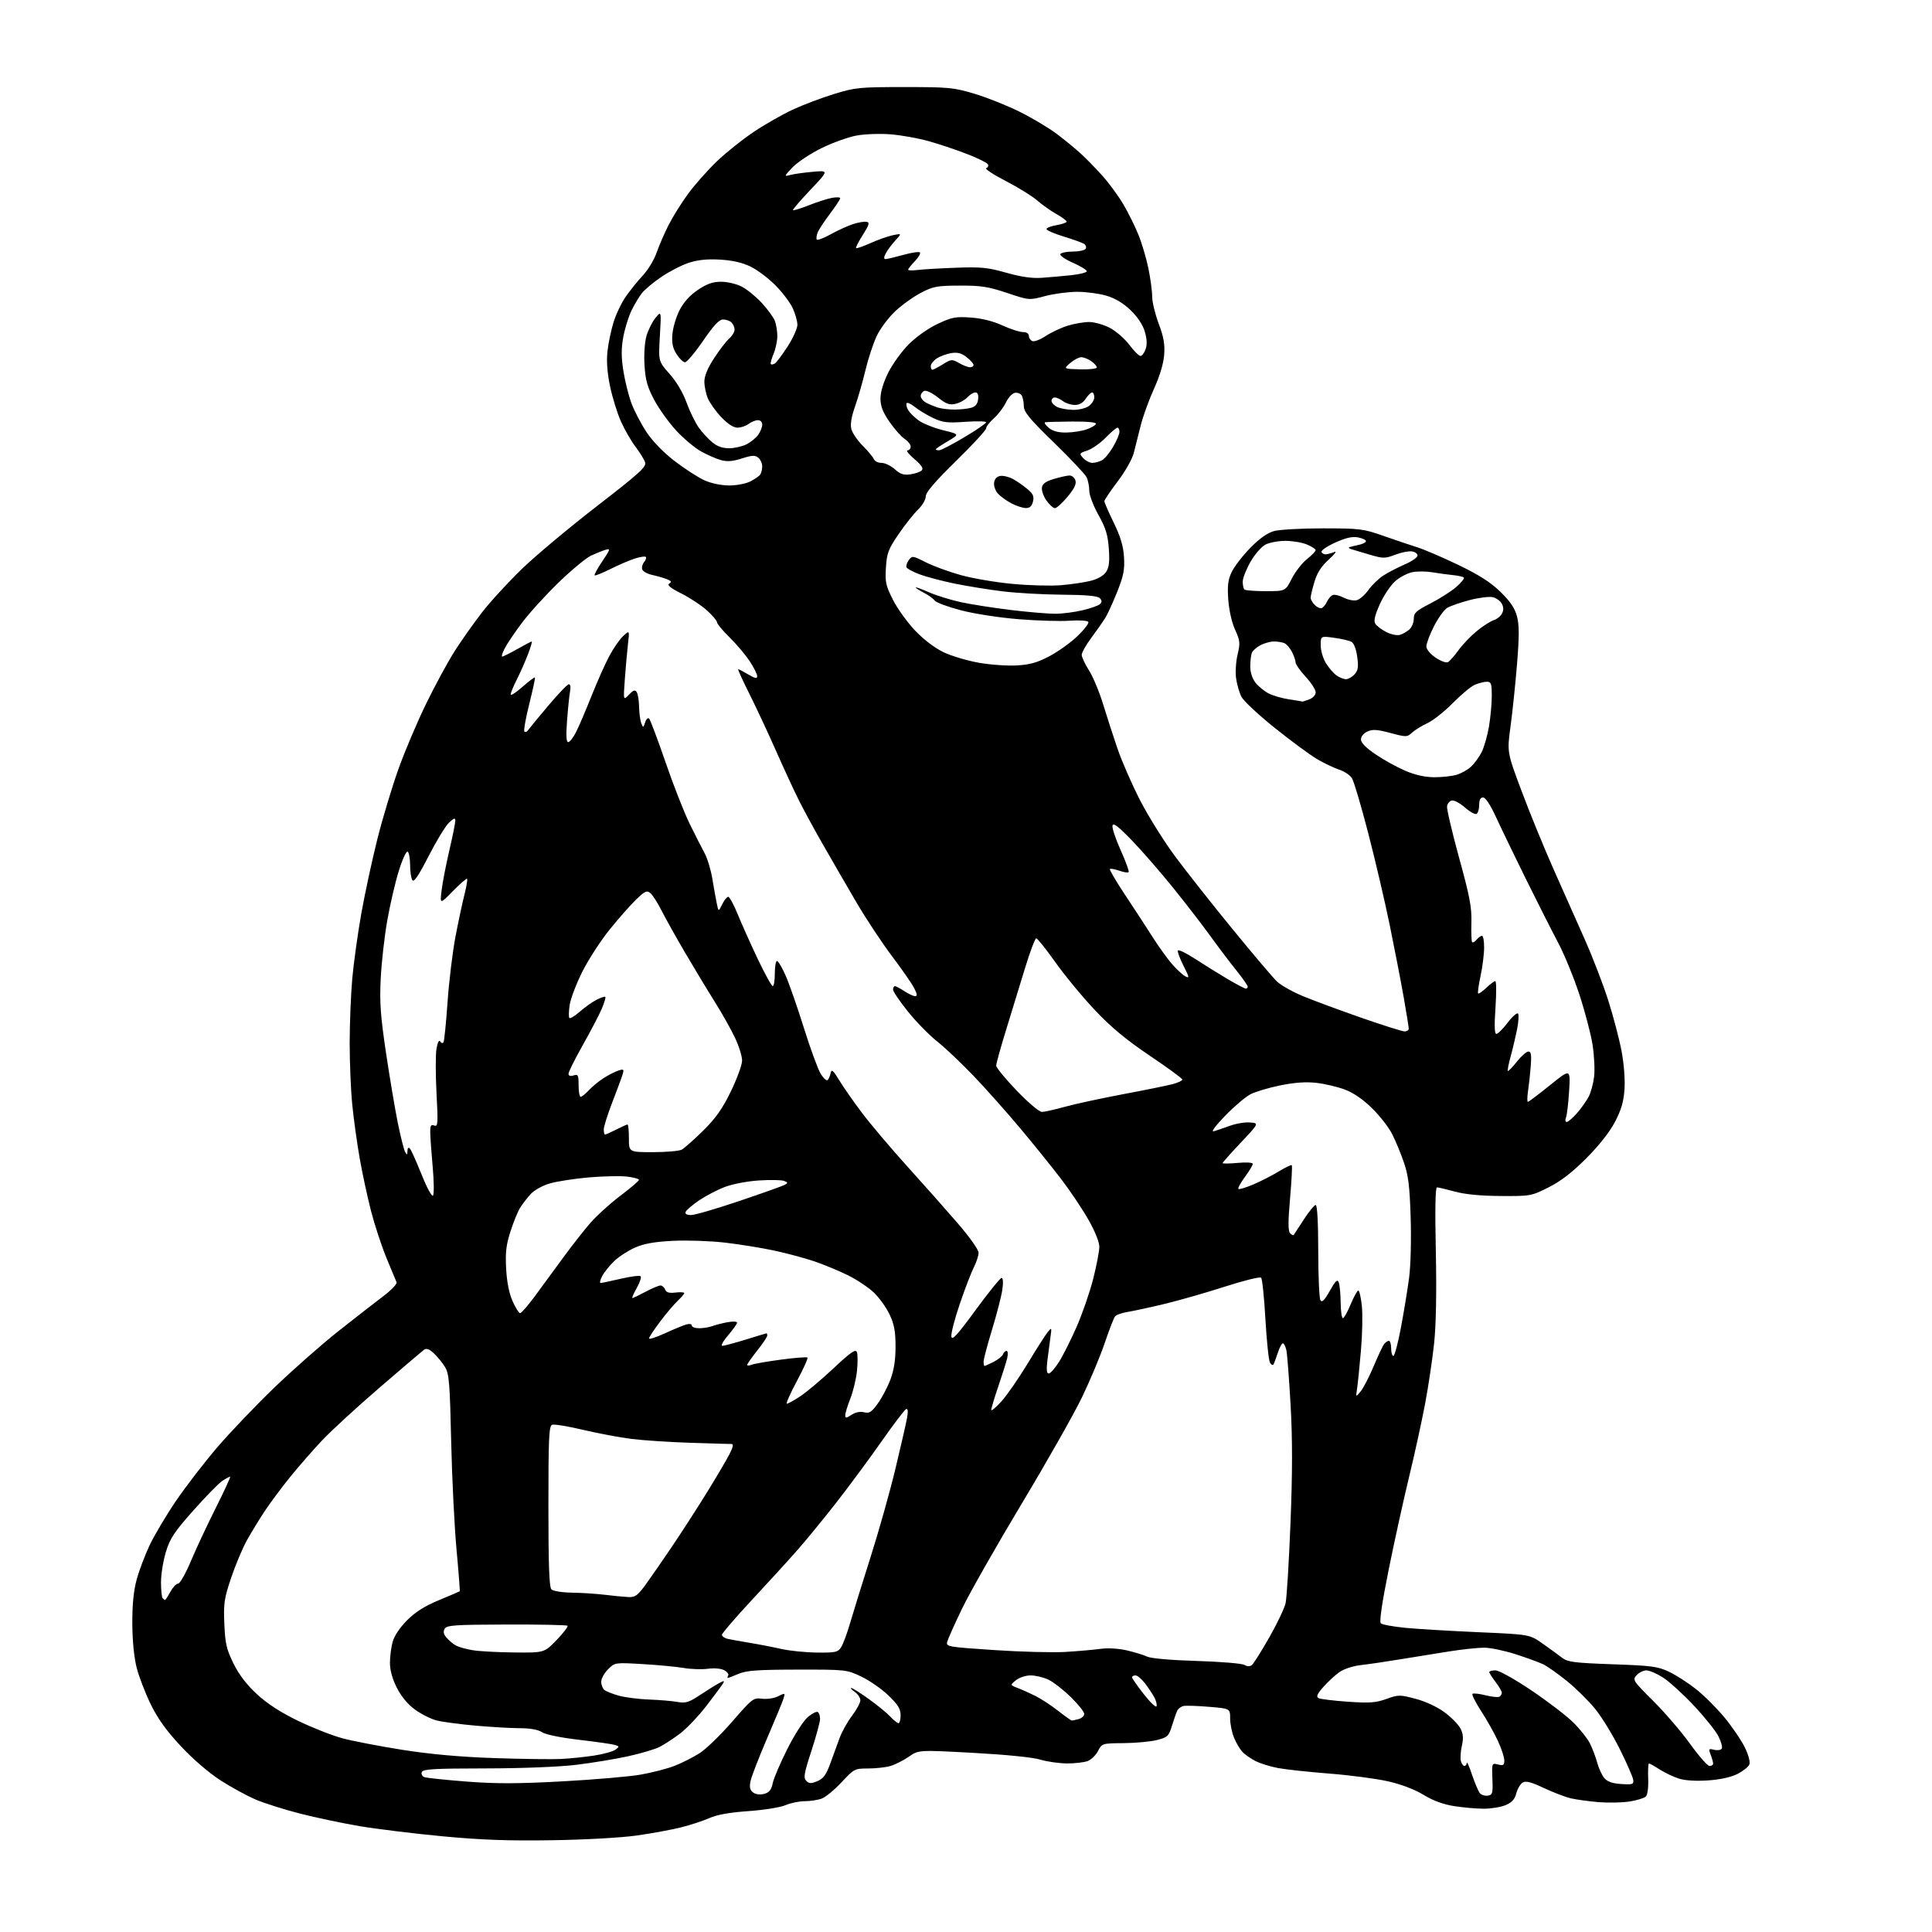 <?xml version="1.0" encoding="UTF-8" standalone="no"?>
<svg 
  version="1.1" 
  xmlns="http://www.w3.org/2000/svg" 
  xmlns:xlink="http://www.w3.org/1999/xlink" 
  xmlns:svg="http://www.w3.org/2000/svg"
  xmlns:rdf="http://www.w3.org/1999/02/22-rdf-syntax-ns#"
  xmlns:cc="http://creativecommons.org/ns#"
  xmlns:dc="http://purl.org/dc/elements/1.1/"
  viewBox="0 0 768 768"
  width="768"
  height="768"
>
<style>svg {background-color: white; }</style>"
<path stroke="none" fill="black" fill-rule="evenodd" d="M219.50,731.52C202.23,731.80 191.41,731.41 176.07,729.97C164.84,728.91 149.99,727.10 143.07,725.94C136.16,724.77 125.45,722.52 119.28,720.93C113.11,719.35 105.25,716.87 101.81,715.42C98.37,713.97 92.06,710.54 87.78,707.80C83.11,704.80 76.78,699.37 71.95,694.20C66.19,688.05 62.77,683.30 59.95,677.55C57.78,673.12 55.26,666.58 54.34,663.00C53.30,658.96 52.64,652.34 52.60,645.50C52.56,637.98 53.10,632.44 54.30,628.00C55.26,624.42 57.60,618.24 59.48,614.25C61.36,610.26 66.09,602.32 69.98,596.60C73.87,590.89 81.23,581.33 86.35,575.36C91.46,569.39 101.69,558.68 109.07,551.57C116.46,544.46 127.95,534.34 134.62,529.07C141.28,523.81 149.31,517.56 152.45,515.19C155.62,512.80 157.93,510.35 157.63,509.69C157.33,509.04 155.52,504.68 153.60,500.00C151.68,495.32 148.94,487.00 147.52,481.50C146.09,476.00 144.06,466.55 142.99,460.50C141.93,454.45 140.59,444.84 140.03,439.14C139.46,433.45 139.00,422.42 139.00,414.64C139.01,406.86 139.47,395.32 140.03,389.00C140.60,382.68 142.23,370.98 143.65,363.00C145.08,355.02 147.94,341.75 150.02,333.50C152.09,325.25 155.89,312.65 158.46,305.50C161.03,298.35 166.00,286.65 169.51,279.50C173.01,272.35 178.02,263.12 180.63,259.00C183.24,254.88 188.16,247.90 191.56,243.50C194.97,239.10 202.20,231.22 207.63,226.00C213.06,220.77 226.41,209.60 237.30,201.19C254.28,188.06 257.00,185.58 256.44,183.80C256.08,182.66 254.37,179.88 252.64,177.61C250.91,175.35 248.29,170.80 246.82,167.50C245.35,164.20 243.41,157.90 242.49,153.50C241.39,148.17 241.05,143.54 241.48,139.64C241.83,136.42 242.93,131.20 243.91,128.04C244.89,124.88 247.07,120.32 248.76,117.90C250.44,115.48 253.49,111.70 255.54,109.50C257.59,107.30 260.04,103.25 260.99,100.50C261.94,97.74 264.09,92.79 265.75,89.50C267.42,86.20 270.93,80.58 273.56,77.00C276.19,73.42 281.30,67.66 284.92,64.18C288.54,60.70 295.15,55.41 299.62,52.43C304.08,49.44 311.10,45.44 315.22,43.54C319.33,41.63 326.70,38.85 331.60,37.35C339.96,34.78 341.64,34.61 359.50,34.61C377.25,34.61 379.09,34.79 387.50,37.31C392.45,38.80 400.55,42.04 405.50,44.51C410.45,46.99 417.03,50.92 420.12,53.26C423.21,55.59 427.49,59.10 429.62,61.05C431.75,63.00 435.66,67.00 438.29,69.95C440.93,72.90 444.66,78.00 446.59,81.29C448.51,84.57 451.19,89.97 452.53,93.28C453.88,96.59 455.66,102.59 456.49,106.61C457.32,110.63 458.00,115.68 458.00,117.84C458.00,120.00 459.17,124.85 460.59,128.63C462.58,133.88 463.09,136.80 462.78,141.00C462.53,144.48 461.05,149.44 458.75,154.50C456.76,158.90 454.39,165.43 453.48,169.00C452.57,172.57 451.34,177.47 450.74,179.89C450.12,182.43 447.42,187.23 444.33,191.31C441.40,195.18 439.00,198.75 439.00,199.24C439.00,199.72 440.67,203.55 442.71,207.74C445.42,213.30 446.53,217.00 446.81,221.43C447.12,226.45 446.65,228.85 444.09,235.30C442.38,239.59 440.21,244.31 439.27,245.80C438.33,247.28 435.86,250.79 433.78,253.59C431.70,256.39 430.00,259.41 430.00,260.31C430.00,261.20 431.30,263.98 432.89,266.49C434.48,268.99 436.98,274.97 438.45,279.77C439.92,284.57 442.50,292.55 444.19,297.50C445.87,302.45 449.90,311.68 453.15,318.02C456.39,324.36 462.71,334.47 467.18,340.49C471.65,346.51 481.94,359.55 490.06,369.47C498.17,379.39 506.09,388.72 507.66,390.21C509.24,391.70 513.89,394.31 518.01,396.01C522.13,397.72 532.52,401.56 541.10,404.56C549.67,407.55 557.44,410.00 558.35,410.00C559.26,410.00 560.00,409.51 560.00,408.92C560.00,408.33 559.09,402.70 557.99,396.42C556.88,390.13 554.38,377.23 552.44,367.75C550.50,358.26 546.63,341.73 543.84,331.00C541.06,320.27 538.17,310.53 537.42,309.34C536.68,308.15 534.39,306.62 532.34,305.95C530.28,305.27 526.33,303.38 523.55,301.75C520.77,300.12 513.22,294.55 506.77,289.38C500.32,284.21 494.35,278.65 493.50,277.01C492.66,275.37 491.69,272.04 491.36,269.61C491.03,267.18 491.30,262.93 491.96,260.17C493.05,255.64 492.95,254.69 490.97,250.33C489.67,247.47 488.56,242.60 488.26,238.41C487.86,232.82 488.15,230.48 489.60,227.41C490.62,225.26 493.93,220.95 496.97,217.84C500.73,214.00 503.78,211.84 506.50,211.10C508.70,210.50 517.48,210.02 526.00,210.03C540.63,210.04 541.98,210.21 550.00,213.04C554.67,214.68 560.75,216.73 563.50,217.60C566.25,218.46 573.58,221.62 579.80,224.61C587.97,228.55 592.59,231.50 596.46,235.28C600.35,239.07 602.15,241.73 603.02,245.00C603.94,248.48 603.95,252.79 603.04,264.00C602.39,271.98 601.23,283.12 600.46,288.76C599.06,299.01 599.06,299.01 604.97,314.76C608.22,323.42 613.88,337.25 617.55,345.50C621.22,353.75 626.82,366.35 630.00,373.50C633.17,380.65 637.40,391.63 639.38,397.91C641.37,404.18 643.72,413.18 644.61,417.91C645.56,422.98 646.03,429.20 645.76,433.09C645.41,438.03 644.45,441.27 641.91,446.09C639.80,450.10 635.52,455.50 630.51,460.51C624.92,466.10 620.40,469.58 615.55,472.01C608.72,475.44 608.37,475.50 596.55,475.43C588.58,475.38 582.42,474.79 578.36,473.68C574.98,472.76 571.76,472.00 571.22,472.00C570.57,472.00 570.41,480.84 570.76,497.27C571.10,513.51 570.86,526.59 570.10,533.85C569.45,540.07 567.83,550.94 566.50,558.02C565.16,565.09 562.29,578.22 560.11,587.19C557.94,596.16 554.30,612.68 552.03,623.91C549.40,636.97 548.26,644.66 548.88,645.28C549.41,645.81 553.81,646.62 558.67,647.09C563.53,647.56 576.63,648.34 587.78,648.83C608.06,649.71 608.06,649.71 613.28,653.40C616.15,655.43 619.62,657.96 621.00,659.02C623.17,660.69 625.82,661.03 641.00,661.57C656.62,662.12 659.04,662.44 663.50,664.57C666.25,665.87 671.07,668.98 674.22,671.47C677.37,673.95 682.45,679.03 685.52,682.74C688.59,686.46 692.21,691.79 693.58,694.58C695.02,697.51 695.79,700.38 695.41,701.37C695.05,702.31 692.93,704.01 690.71,705.15C688.13,706.46 683.88,707.40 679.00,707.74C674.22,708.07 669.85,707.80 667.41,707.03C665.26,706.35 661.82,704.71 659.77,703.40C657.72,702.08 655.80,701.00 655.50,701.00C655.19,701.00 655.05,703.70 655.18,706.99C655.32,710.49 654.94,713.46 654.27,714.13C653.64,714.76 650.73,715.66 647.81,716.12C644.89,716.58 639.35,716.70 635.50,716.38C631.65,716.06 626.70,715.38 624.50,714.88C622.30,714.37 617.44,712.52 613.70,710.76C608.51,708.32 606.52,707.82 605.25,708.62C604.33,709.19 603.21,711.12 602.75,712.90C602.13,715.27 600.99,716.53 598.49,717.57C596.60,718.36 592.69,719.00 589.78,718.99C586.88,718.99 581.58,718.52 578.00,717.95C573.68,717.26 569.62,715.77 565.89,713.48C562.41,711.36 557.07,709.31 551.89,708.13C547.27,707.07 536.79,705.68 528.58,705.04C520.38,704.40 511.17,703.41 508.12,702.84C505.06,702.28 500.97,701.01 499.03,700.02C497.09,699.02 494.73,697.36 493.79,696.32C492.85,695.28 491.38,692.77 490.54,690.75C489.69,688.72 489.00,685.29 489.00,683.12C489.00,679.18 489.00,679.18 480.66,678.49C476.08,678.10 471.51,677.95 470.52,678.15C469.53,678.34 468.39,679.17 467.99,680.00C467.59,680.83 466.64,683.52 465.88,686.00C464.61,690.14 464.14,690.59 460.00,691.67C457.52,692.31 451.57,692.88 446.78,692.92C438.10,693.00 438.04,693.02 436.48,696.04C435.61,697.72 433.77,699.52 432.39,700.04C431.00,700.57 427.31,701.00 424.18,700.99C421.06,700.98 416.27,700.30 413.55,699.48C410.58,698.57 399.95,697.50 386.89,696.79C365.17,695.61 365.17,695.61 361.25,698.33C359.09,699.82 355.79,701.49 353.92,702.02C352.05,702.56 348.06,703.00 345.07,703.00C339.76,703.00 339.49,703.14 334.56,708.45C331.78,711.44 328.23,714.37 326.68,714.95C325.14,715.53 322.08,716.00 319.90,716.00C317.72,716.00 314.26,716.72 312.22,717.59C310.15,718.48 303.62,719.52 297.50,719.95C290.06,720.47 285.04,721.36 282.00,722.71C279.52,723.81 274.45,725.47 270.73,726.41C267.00,727.34 259.12,728.79 253.23,729.63C247.06,730.51 232.71,731.32 219.50,731.52zM303.77,713.09C305.80,712.54 306.61,711.53 307.17,708.85C307.57,706.91 310.19,700.77 312.99,695.22C315.79,689.64 319.44,683.97 321.12,682.55C322.80,681.14 324.58,680.24 325.08,680.55C325.59,680.86 326.00,682.10 325.99,683.31C325.98,684.51 324.43,690.23 322.55,696.00C319.63,704.93 319.32,706.71 320.49,707.90C321.63,709.05 322.40,709.08 324.90,708.04C327.27,707.06 328.39,705.55 330.01,701.14C331.16,698.04 332.82,693.48 333.71,691.00C334.59,688.52 336.82,684.51 338.66,682.09C340.50,679.66 342.00,676.87 342.00,675.89C342.00,674.91 341.00,673.41 339.78,672.56C338.56,671.70 337.94,671.00 338.40,671.00C338.87,671.00 342.00,672.98 345.37,675.39C348.74,677.81 352.59,680.96 353.92,682.39C355.26,683.83 356.72,685.00 357.17,685.00C357.63,685.00 358.00,683.57 358.00,681.82C358.00,679.32 356.96,677.63 353.15,673.96C350.49,671.39 345.65,668.03 342.40,666.48C336.55,663.70 336.33,663.67 317.00,663.70C301.22,663.72 296.76,664.04 293.63,665.36C291.50,666.26 289.56,667.00 289.32,667.00C289.08,667.00 289.15,666.57 289.47,666.05C289.79,665.53 289.08,664.58 287.88,663.93C286.60,663.25 283.92,663.01 281.40,663.36C279.03,663.68 274.71,663.54 271.80,663.05C268.88,662.55 261.53,661.85 255.46,661.50C244.41,660.86 244.41,660.86 241.71,663.57C240.22,665.05 239.00,667.28 239.00,668.51C239.00,669.75 239.56,671.22 240.25,671.78C240.94,672.34 243.53,673.37 246.00,674.06C248.47,674.75 253.88,675.44 258.00,675.59C262.12,675.74 267.21,676.17 269.29,676.55C272.56,677.13 273.80,676.75 278.29,673.78C281.16,671.88 284.57,669.76 285.87,669.06C287.83,668.02 288.10,668.03 287.45,669.15C287.01,669.89 284.06,673.88 280.89,678.00C277.72,682.12 272.96,687.13 270.31,689.13C267.67,691.12 264.01,693.51 262.19,694.43C260.37,695.36 254.74,697.03 249.69,698.14C244.63,699.25 235.32,700.79 229.00,701.55C222.18,702.37 207.47,702.95 192.86,702.97C172.53,702.99 168.12,703.25 167.67,704.42C167.37,705.20 167.82,706.10 168.67,706.43C169.52,706.75 177.03,707.55 185.36,708.19C197.11,709.10 205.64,709.09 223.45,708.12C236.08,707.44 250.12,706.24 254.66,705.44C259.20,704.65 265.30,703.07 268.21,701.93C271.12,700.79 275.58,698.53 278.13,696.90C280.67,695.28 286.49,689.64 291.05,684.38C299.05,675.16 299.47,674.84 302.92,675.27C304.93,675.52 307.74,675.09 309.34,674.29C312.10,672.89 312.16,672.92 311.47,675.18C311.08,676.45 308.11,683.64 304.87,691.15C301.64,698.65 298.70,706.26 298.34,708.05C297.85,710.49 298.11,711.61 299.40,712.55C300.45,713.32 302.14,713.52 303.77,713.09zM591.41,713.80C593.31,713.53 593.48,712.92 593.25,707.14C593.01,700.82 593.02,700.79 595.50,701.41C597.62,701.94 598.00,701.69 597.99,699.77C597.98,698.52 596.83,695.02 595.43,692.00C594.03,688.98 591.05,683.67 588.80,680.22C586.56,676.77 585.00,673.67 585.32,673.34C585.65,673.01 587.99,673.26 590.51,673.90C593.04,674.53 595.53,674.79 596.05,674.47C596.57,674.15 597.00,673.43 597.00,672.87C597.00,672.32 595.88,670.39 594.50,668.59C593.12,666.79 592.00,665.02 592.00,664.66C592.00,664.30 593.10,664.00 594.46,664.00C595.86,664.00 601.93,667.38 608.71,671.93C615.19,676.30 622.67,682.01 625.33,684.63C627.99,687.25 630.98,690.99 631.98,692.95C632.97,694.91 634.29,698.38 634.91,700.66C635.52,702.94 636.81,705.72 637.76,706.84C638.98,708.27 640.99,708.96 644.50,709.18C649.01,709.47 649.47,709.30 649.23,707.50C649.08,706.40 646.71,700.97 643.96,695.43C641.21,689.89 636.83,682.70 634.22,679.46C631.60,676.22 626.55,671.21 622.98,668.32C619.42,665.43 615.15,662.42 613.50,661.61C611.85,660.81 606.89,659.00 602.48,657.58C598.07,656.16 592.45,654.99 589.98,654.98C587.52,654.98 581.23,655.64 576.00,656.47C570.77,657.30 562.00,658.71 556.50,659.62C551.00,660.53 544.02,661.55 540.99,661.90C537.74,662.27 534.19,663.44 532.35,664.75C530.64,665.97 527.78,668.62 526.01,670.64C523.56,673.43 523.12,674.48 524.15,675.03C524.89,675.43 530.13,676.07 535.80,676.46C544.43,677.05 546.90,676.88 551.10,675.37C555.88,673.65 556.42,673.64 562.68,675.29C566.60,676.31 571.22,678.46 574.15,680.61C576.85,682.59 579.73,685.50 580.54,687.08C581.66,689.24 581.80,690.94 581.11,694.00C580.61,696.23 580.43,698.94 580.72,700.03C581.00,701.11 581.63,702.00 582.12,702.00C582.60,702.00 583.03,701.44 583.07,700.75C583.11,700.06 584.05,702.20 585.16,705.50C586.28,708.80 587.67,712.08 588.26,712.80C588.84,713.51 590.26,713.96 591.41,713.80zM679.57,702.00C680.36,702.00 681.00,701.58 681.00,701.07C681.00,700.55 680.56,698.97 680.02,697.55C679.11,695.16 679.21,695.02 681.41,695.57C682.71,695.89 684.07,695.69 684.43,695.12C684.78,694.54 684.18,692.31 683.09,690.17C681.99,688.02 677.59,682.53 673.30,677.96C669.01,673.40 663.50,668.39 661.05,666.83C658.61,665.27 655.64,664.00 654.46,664.00C653.28,664.00 651.53,664.86 650.57,665.92C648.89,667.78 649.12,668.13 657.20,676.17C661.81,680.75 668.40,688.44 671.86,693.25C675.31,698.06 678.78,702.00 679.57,702.00zM223.00,699.22C226.57,699.04 232.50,698.43 236.16,697.87C239.83,697.31 243.62,696.26 244.60,695.55C246.28,694.32 246.28,694.22 244.44,693.64C243.37,693.31 236.97,692.39 230.21,691.60C222.87,690.75 216.93,689.53 215.49,688.59C213.93,687.57 210.83,687.00 206.79,686.99C203.33,686.99 195.39,686.53 189.14,685.98C182.88,685.42 175.91,684.50 173.64,683.93C171.36,683.35 167.47,681.41 165.00,679.61C162.09,677.50 159.53,674.42 157.75,670.91C155.96,667.37 155.00,663.90 155.01,660.99C155.01,658.52 155.50,654.75 156.09,652.62C156.74,650.27 159.01,646.89 161.84,644.06C165.14,640.77 168.88,638.41 174.51,636.08C178.90,634.26 182.61,632.67 182.75,632.56C182.88,632.44 182.31,624.95 181.47,615.92C180.64,606.89 179.68,587.58 179.35,573.00C178.83,549.84 178.53,546.12 176.94,543.48C175.94,541.82 173.95,539.36 172.52,538.02C170.67,536.28 169.52,535.85 168.57,536.53C167.84,537.07 159.87,543.85 150.87,551.61C141.87,559.37 131.57,568.82 128.00,572.62C124.42,576.42 118.77,582.89 115.43,587.01C112.08,591.13 107.56,597.20 105.36,600.50C103.17,603.80 99.92,609.11 98.15,612.30C96.38,615.48 93.55,622.22 91.86,627.27C89.11,635.46 88.82,637.43 89.18,645.58C89.52,653.37 90.05,655.66 92.81,661.26C94.98,665.67 98.02,669.66 102.10,673.43C106.20,677.23 111.45,680.64 118.33,683.98C123.92,686.69 131.84,689.82 135.92,690.94C140.00,692.05 150.80,694.14 159.92,695.58C171.25,697.36 182.84,698.40 196.50,698.87C207.50,699.24 219.43,699.40 223.00,699.22zM426.00,683.93C426.27,683.96 427.51,683.70 428.75,683.37C429.99,683.04 431.00,682.11 431.00,681.30C431.00,680.49 428.59,677.47 425.64,674.59C422.69,671.72 418.69,668.60 416.74,667.68C414.79,666.76 411.63,666.00 409.71,666.00C407.75,666.00 405.18,666.84 403.86,667.92C401.50,669.84 401.50,669.84 404.50,670.99C406.15,671.61 409.33,673.03 411.56,674.14C413.79,675.26 417.84,677.90 420.56,680.03C423.28,682.16 425.73,683.91 426.00,683.93zM459.74,678.27C459.96,677.63 459.58,676.07 458.91,674.81C458.24,673.54 456.58,671.04 455.23,669.25C453.87,667.46 452.14,666.00 451.38,666.00C450.62,666.00 450.00,666.34 450.00,666.75C450.00,667.16 452.11,670.18 454.68,673.46C457.25,676.74 459.53,678.90 459.74,678.27zM497.67,661.86C498.33,661.31 501.42,656.40 504.54,650.93C507.66,645.47 510.59,639.31 511.05,637.25C511.50,635.19 512.38,620.90 512.99,605.50C513.79,585.33 513.80,572.19 513.03,558.50C512.44,548.05 511.69,538.26 511.36,536.75C511.03,535.24 510.40,534.00 509.96,534.00C509.52,534.00 508.61,535.69 507.95,537.75C507.28,539.81 506.51,541.90 506.23,542.38C505.95,542.86 505.32,542.53 504.82,541.64C504.32,540.74 503.51,532.98 503.02,524.38C502.54,515.78 501.77,508.37 501.31,507.91C500.85,507.45 494.41,509.04 486.99,511.43C479.57,513.82 468.77,516.92 463.00,518.31C457.23,519.70 450.61,521.13 448.31,521.50C446.00,521.86 443.71,522.68 443.22,523.33C442.73,523.97 440.87,528.77 439.10,534.00C437.32,539.23 433.27,548.90 430.08,555.50C426.90,562.10 416.06,581.23 405.99,598.00C395.93,614.77 385.31,633.45 382.41,639.50C379.50,645.55 376.87,651.43 376.55,652.57C376.00,654.58 376.53,654.68 395.24,655.93C405.83,656.64 418.55,656.97 423.50,656.67C428.45,656.37 434.72,655.82 437.43,655.45C440.40,655.04 444.59,655.28 447.93,656.05C451.00,656.76 454.62,657.87 456.00,658.53C457.49,659.25 465.43,659.95 475.63,660.25C485.06,660.54 493.60,661.24 494.62,661.81C495.85,662.50 496.88,662.51 497.67,661.86zM204.43,656.88C216.37,657.00 216.37,657.00 221.27,651.92C223.96,649.12 225.91,646.58 225.60,646.26C225.28,645.95 214.37,645.73 201.34,645.77C180.44,645.84 177.56,646.04 176.74,647.50C176.09,648.66 176.35,649.73 177.65,651.16C178.65,652.28 180.32,653.64 181.36,654.19C182.40,654.75 185.33,655.55 187.87,655.98C190.42,656.41 197.87,656.82 204.43,656.88zM324.73,656.92C332.21,656.99 333.08,656.80 334.39,654.75C335.18,653.51 336.80,649.12 337.99,645.00C339.19,640.88 342.82,629.17 346.05,619.00C349.29,608.83 353.73,593.08 355.91,584.00C358.09,574.92 360.19,565.75 360.57,563.62C361.03,561.07 360.91,559.87 360.22,560.12C359.64,560.33 355.23,566.12 350.41,573.00C345.59,579.88 337.62,590.67 332.68,597.00C327.75,603.33 320.76,611.88 317.14,616.00C313.52,620.12 305.26,629.18 298.78,636.13C292.30,643.08 287.00,649.25 287.00,649.86C287.00,650.47 288.01,651.19 289.25,651.47C290.49,651.75 294.43,652.46 298.00,653.05C301.57,653.63 307.20,654.72 310.50,655.47C313.80,656.22 320.20,656.87 324.73,656.92zM65.64,636.00C65.81,636.00 66.75,634.54 67.73,632.75C68.70,630.96 70.09,629.50 70.81,629.50C71.54,629.50 73.83,625.45 75.91,620.50C77.99,615.55 82.47,605.99 85.86,599.25C89.24,592.51 91.77,587.00 91.47,587.00C91.17,587.00 89.78,587.75 88.38,588.67C86.99,589.58 81.81,594.86 76.89,600.40C69.34,608.89 67.63,611.45 65.97,616.83C64.89,620.34 64.00,625.79 64.00,628.94C64.00,632.09 64.30,634.97 64.67,635.33C65.03,635.70 65.47,636.00 65.64,636.00zM249.72,634.85C252.52,634.98 253.44,634.31 256.77,629.75C258.87,626.86 263.77,619.77 267.65,614.00C271.53,608.23 277.68,598.68 281.31,592.79C284.95,586.89 288.85,580.26 289.98,578.04C291.43,575.19 291.67,574.00 290.77,574.01C290.07,574.02 282.75,573.81 274.50,573.54C266.25,573.27 255.68,572.57 251.00,571.99C246.32,571.40 237.65,569.77 231.72,568.37C225.79,566.96 220.28,566.06 219.47,566.37C218.22,566.85 218.00,571.70 218.00,598.77C218.00,622.19 218.32,630.92 219.20,631.80C219.88,632.48 223.44,633.05 227.45,633.11C231.33,633.17 237.20,633.55 240.50,633.96C243.80,634.37 247.95,634.77 249.72,634.85zM338.49,562.41C340.05,561.39 341.92,561.01 343.48,561.40C345.57,561.93 346.44,561.37 348.95,557.91C350.59,555.64 352.85,551.35 353.97,548.36C355.37,544.61 356.00,540.54 355.99,535.21C355.98,529.18 355.46,526.41 353.61,522.50C352.31,519.75 349.50,515.84 347.37,513.81C345.24,511.78 340.60,508.69 337.05,506.93C333.50,505.18 327.52,502.70 323.76,501.42C319.99,500.14 312.77,498.20 307.71,497.11C302.64,496.03 293.79,494.60 288.02,493.94C282.26,493.28 272.99,492.97 267.43,493.25C260.10,493.63 255.96,494.37 252.41,495.94C249.71,497.13 246.00,499.54 244.16,501.30C242.33,503.06 240.18,505.74 239.39,507.25C238.60,508.76 238.30,510.01 238.72,510.01C239.15,510.02 242.76,509.26 246.74,508.33C250.72,507.40 254.28,506.95 254.66,507.33C255.04,507.71 254.35,509.82 253.11,512.01C251.88,514.21 251.10,516.00 251.38,516.00C251.66,516.00 254.01,514.88 256.60,513.50C259.18,512.12 261.86,511.00 262.54,511.00C263.23,511.00 264.06,511.72 264.40,512.61C264.85,513.78 265.96,514.11 268.51,513.81C270.43,513.58 272.00,513.68 272.00,514.03C272.00,514.37 270.83,515.74 269.41,517.08C267.98,518.41 264.83,522.13 262.41,525.35C259.98,528.57 258.00,531.58 258.00,532.05C258.00,532.51 260.81,531.61 264.25,530.04C267.69,528.46 271.51,526.88 272.75,526.52C274.09,526.13 275.00,526.30 275.00,526.93C275.00,527.52 276.32,528.00 277.93,528.00C279.55,528.00 281.91,527.61 283.18,527.14C284.46,526.67 287.19,525.97 289.25,525.59C291.31,525.22 293.00,525.30 293.00,525.77C293.00,526.25 291.39,528.52 289.42,530.82C287.44,533.14 286.43,534.99 287.17,534.98C287.90,534.98 292.10,533.85 296.50,532.49C300.90,531.12 304.61,530.00 304.75,530.00C304.89,530.00 305.00,530.41 305.00,530.91C305.00,531.41 303.20,534.10 301.00,536.88C298.80,539.66 297.00,542.23 297.00,542.58C297.00,542.93 297.79,542.90 298.75,542.51C299.71,542.12 304.99,541.20 310.48,540.47C315.97,539.73 320.70,539.37 320.98,539.65C321.27,539.94 319.35,544.19 316.72,549.09C314.09,553.99 312.33,558.00 312.80,558.00C313.27,558.00 315.69,556.65 318.17,555.01C320.65,553.37 326.58,548.38 331.34,543.92C338.23,537.47 340.12,536.16 340.63,537.48C340.98,538.40 341.00,541.77 340.66,544.97C340.33,548.17 339.14,553.11 338.03,555.93C336.91,558.76 336.00,561.74 336.00,562.56C336.00,563.84 336.35,563.81 338.49,562.41zM398.08,557.07C400.28,554.64 404.96,547.89 408.48,542.07C411.99,536.26 415.60,530.60 416.50,529.50C418.07,527.59 418.12,527.68 417.57,531.50C417.26,533.70 416.71,537.86 416.36,540.75C415.92,544.43 416.07,546.00 416.88,546.00C417.52,546.00 419.35,543.94 420.95,541.42C422.54,538.90 425.71,532.60 427.98,527.42C430.26,522.24 433.21,513.67 434.56,508.37C435.90,503.08 437.00,497.33 437.00,495.60C437.00,493.72 435.24,489.37 432.64,484.81C430.25,480.60 425.43,473.42 421.94,468.83C418.44,464.25 411.13,455.18 405.68,448.67C400.24,442.17 391.83,432.71 386.99,427.66C382.16,422.60 375.65,416.45 372.53,413.98C369.41,411.52 364.19,406.18 360.93,402.12C357.67,398.06 355.00,394.13 355.00,393.37C355.00,392.62 355.34,392.00 355.75,392.01C356.16,392.01 357.85,392.91 359.50,394.00C361.15,395.09 363.07,395.99 363.78,395.99C364.73,396.00 364.62,395.17 363.37,392.75C362.45,390.96 358.46,385.23 354.52,380.00C350.57,374.77 344.18,365.10 340.32,358.50C336.46,351.90 330.58,341.75 327.26,335.94C323.93,330.13 319.64,322.25 317.72,318.44C315.80,314.62 311.65,305.65 308.49,298.50C305.33,291.35 300.55,281.11 297.86,275.75C295.18,270.39 293.19,266.00 293.43,266.00C293.68,266.00 295.49,266.94 297.44,268.10C300.21,269.73 301.00,269.88 301.00,268.77C301.00,267.99 299.64,265.29 297.97,262.77C296.31,260.26 292.72,256.02 290.00,253.35C287.28,250.68 285.04,247.99 285.03,247.37C285.01,246.74 283.21,244.62 281.03,242.65C278.85,240.67 274.28,237.65 270.87,235.94C266.42,233.69 265.07,232.57 266.06,231.96C267.11,231.31 266.85,230.90 264.97,230.18C263.61,229.67 261.01,228.93 259.18,228.53C257.36,228.14 255.62,227.17 255.32,226.39C255.02,225.61 255.34,224.29 256.03,223.46C256.72,222.63 257.03,221.69 256.71,221.38C256.39,221.06 254.42,221.36 252.32,222.04C250.22,222.72 245.87,224.59 242.65,226.20C239.43,227.81 236.61,228.94 236.37,228.71C236.14,228.47 237.52,225.94 239.45,223.08C242.64,218.34 242.75,217.94 240.72,218.55C239.50,218.92 236.93,219.95 235.00,220.83C233.07,221.72 227.30,226.49 222.17,231.44C217.04,236.40 210.46,243.61 207.56,247.48C204.66,251.34 201.54,255.96 200.62,257.75C199.70,259.54 199.26,261.00 199.64,261.00C200.03,261.00 202.73,259.65 205.65,258.00C208.58,256.35 211.16,255.00 211.39,255.00C211.62,255.00 210.94,257.30 209.87,260.10C208.80,262.91 206.82,267.39 205.47,270.07C204.11,272.74 203.00,275.44 203.00,276.05C203.00,276.67 205.09,275.33 207.65,273.07C210.21,270.82 212.46,269.12 212.64,269.30C212.82,269.48 211.80,274.25 210.38,279.88C208.97,285.52 208.10,290.43 208.46,290.79C208.82,291.15 209.42,290.97 209.80,290.40C210.19,289.83 213.78,285.46 217.80,280.68C221.81,275.91 225.56,272.00 226.13,272.00C226.72,272.00 226.93,273.18 226.62,274.75C226.33,276.26 225.79,281.44 225.43,286.25C224.96,292.34 225.10,295.00 225.86,295.00C226.47,295.00 227.85,293.25 228.94,291.11C230.04,288.97 232.78,282.56 235.05,276.86C237.31,271.16 240.52,263.95 242.18,260.84C243.83,257.72 246.33,254.12 247.72,252.84C250.26,250.50 250.26,250.50 249.63,256.00C249.28,259.02 248.72,265.32 248.38,270.00C247.76,278.50 247.76,278.50 250.01,276.15C251.79,274.30 252.44,274.09 253.12,275.15C253.58,275.89 254.01,278.52 254.05,281.00C254.10,283.48 254.49,286.40 254.92,287.50C255.67,289.41 255.74,289.40 256.45,287.15C256.86,285.86 257.58,285.18 258.04,285.65C258.50,286.12 261.44,293.93 264.56,303.00C267.67,312.07 272.00,323.10 274.17,327.50C276.33,331.90 279.00,337.15 280.10,339.18C281.20,341.20 282.56,345.70 283.14,349.18C283.71,352.65 284.51,357.07 284.90,359.00C285.61,362.50 285.61,362.50 287.07,359.50C287.87,357.85 288.96,356.50 289.49,356.50C290.01,356.50 291.72,359.65 293.28,363.50C294.85,367.35 298.43,375.34 301.24,381.25C304.05,387.16 306.73,392.00 307.18,392.00C307.63,392.00 308.00,389.75 308.00,387.00C308.00,384.25 308.39,382.00 308.86,382.00C309.34,382.00 310.87,384.59 312.28,387.75C313.68,390.91 316.94,400.25 319.52,408.50C322.10,416.75 325.12,425.00 326.23,426.82C327.34,428.65 328.60,429.78 329.03,429.32C329.46,428.87 329.99,427.60 330.21,426.50C330.54,424.89 331.19,425.44 333.56,429.36C335.18,432.03 339.26,437.88 342.64,442.36C346.01,446.84 354.06,456.35 360.52,463.50C366.99,470.65 376.04,480.86 380.64,486.19C385.40,491.70 389.00,496.78 389.00,497.98C389.00,499.13 388.15,501.75 387.11,503.79C386.07,505.83 383.57,512.35 381.55,518.28C379.52,524.21 378.01,530.06 378.18,531.28C378.43,533.03 380.47,530.80 387.83,520.75C392.96,513.74 397.60,508.00 398.14,508.00C398.74,508.00 398.86,509.83 398.43,512.75C398.04,515.36 396.22,522.45 394.37,528.50C392.52,534.55 391.00,540.29 391.00,541.25C391.00,542.21 391.16,543.00 391.35,543.00C391.54,543.00 393.14,542.28 394.92,541.39C396.69,540.50 398.39,539.15 398.68,538.39C398.97,537.63 399.62,537.00 400.13,537.00C400.63,537.00 400.75,538.24 400.41,539.75C400.06,541.26 398.48,546.31 396.89,550.96C395.30,555.62 394.02,559.89 394.04,560.46C394.06,561.03 395.88,559.51 398.08,557.07zM540.95,553.00C542.06,551.62 544.37,547.12 546.10,543.00C547.82,538.88 549.68,534.94 550.24,534.25C550.79,533.56 551.64,533.00 552.12,533.00C552.61,533.00 553.00,534.35 553.00,536.00C553.00,537.65 553.40,539.00 553.89,539.00C554.38,539.00 555.73,533.94 556.89,527.75C558.06,521.56 559.51,512.69 560.13,508.04C560.77,503.21 561.04,492.93 560.76,484.04C560.37,471.52 559.85,467.25 558.07,462.09C556.86,458.56 554.77,453.50 553.42,450.85C552.08,448.19 548.48,443.56 545.43,440.56C541.80,436.99 538.04,434.41 534.58,433.11C531.66,432.02 526.57,430.82 523.26,430.45C519.14,429.98 514.64,430.30 508.96,431.45C504.40,432.37 499.06,433.96 497.08,434.99C495.11,436.01 490.57,439.86 487.00,443.55C483.06,447.62 481.29,450.04 482.50,449.70C483.60,449.39 486.49,448.40 488.91,447.52C491.34,446.63 494.94,446.03 496.91,446.20C500.50,446.50 500.50,446.50 493.25,454.20C489.26,458.43 486.00,462.10 486.00,462.35C486.00,462.60 488.70,462.57 492.00,462.27C495.47,461.95 498.00,462.12 498.00,462.66C498.00,463.18 496.60,465.52 494.88,467.85C493.16,470.18 491.99,472.33 492.28,472.62C492.57,472.90 495.21,472.12 498.15,470.87C501.09,469.62 505.66,467.29 508.30,465.68C510.94,464.08 513.29,462.95 513.51,463.18C513.74,463.40 513.43,469.33 512.82,476.35C512.00,485.79 512.01,489.41 512.84,490.24C513.46,490.86 514.10,491.17 514.27,490.93C514.44,490.69 516.25,487.91 518.30,484.75C520.34,481.59 522.47,479.00 523.01,479.00C523.63,479.00 524.01,485.89 524.02,497.25C524.02,507.29 524.42,516.11 524.89,516.86C525.53,517.86 526.52,516.87 528.62,513.13C530.88,509.11 531.63,508.40 532.17,509.77C532.55,510.72 532.89,514.31 532.93,517.75C532.97,521.19 533.37,524.00 533.82,524.00C534.26,524.00 535.66,521.52 536.91,518.50C538.17,515.48 539.53,513.00 539.95,513.00C540.37,513.00 541.00,515.77 541.36,519.15C541.71,522.53 541.55,530.52 540.99,536.90C540.44,543.28 539.75,550.08 539.46,552.00C538.93,555.50 538.93,555.50 540.95,553.00zM206.76,522.00C207.24,522.00 209.86,519.00 212.57,515.33C215.28,511.66 220.27,504.85 223.66,500.21C227.04,495.57 231.93,489.32 234.51,486.33C237.10,483.34 242.54,478.38 246.61,475.32C250.67,472.26 254.00,469.42 254.00,469.02C254.00,468.61 251.84,468.02 249.21,467.71C246.57,467.40 239.75,467.55 234.06,468.04C228.37,468.54 221.41,469.61 218.58,470.43C215.62,471.29 212.37,473.11 210.90,474.71C209.51,476.25 207.63,478.69 206.73,480.14C205.83,481.59 204.12,485.80 202.93,489.49C201.20,494.85 200.85,497.85 201.20,504.35C201.49,509.68 202.38,514.14 203.77,517.25C204.93,519.86 206.28,522.00 206.76,522.00zM274.73,483.00C276.19,483.00 284.84,480.48 293.94,477.40C303.05,474.32 311.18,471.43 312.00,470.97C313.28,470.26 313.23,470.03 311.67,469.43C310.67,469.04 306.17,468.96 301.67,469.25C297.00,469.55 291.16,470.68 288.05,471.87C285.05,473.02 280.45,475.43 277.81,477.23C275.18,479.02 272.81,481.06 272.54,481.75C272.23,482.56 273.00,483.00 274.73,483.00zM172.11,475.29C172.57,474.83 172.53,469.73 172.01,463.97C171.49,458.21 171.05,451.99 171.03,450.14C171.01,447.45 171.32,446.91 172.62,447.41C174.09,447.97 174.17,446.75 173.52,434.58C173.13,427.18 173.12,419.24 173.51,416.93C173.94,414.37 174.52,413.22 174.99,413.98C175.41,414.66 176.00,414.81 176.30,414.32C176.60,413.83 177.33,406.64 177.91,398.34C178.49,390.04 179.91,378.36 181.05,372.38C182.19,366.39 183.80,358.86 184.62,355.64C185.44,352.42 185.91,349.58 185.67,349.34C185.43,349.10 182.90,351.29 180.06,354.20C174.88,359.50 174.88,359.50 175.53,354.00C175.89,350.98 177.27,343.85 178.59,338.16C179.92,332.48 181.00,327.11 181.00,326.24C181.00,324.99 180.46,325.16 178.49,327.01C177.11,328.30 173.47,334.29 170.38,340.31C166.37,348.16 164.53,350.87 163.91,349.88C163.42,349.12 163.02,346.39 163.02,343.81C163.01,341.23 162.57,338.85 162.05,338.53C161.52,338.21 159.93,341.67 158.52,346.22C157.10,350.77 155.04,359.68 153.93,366.00C152.82,372.32 151.65,382.68 151.34,389.00C150.87,398.44 151.24,403.72 153.44,418.50C154.92,428.40 157.04,441.00 158.16,446.50C159.29,452.00 160.60,457.18 161.07,458.00C161.78,459.22 161.94,459.14 161.97,457.55C161.99,456.34 162.35,455.96 162.92,456.55C163.43,457.07 165.51,461.69 167.55,466.82C169.59,471.94 171.64,475.76 172.11,475.29zM259.57,458.00C264.83,458.00 269.97,457.55 271.00,457.00C272.02,456.45 275.84,453.07 279.47,449.49C284.54,444.50 287.11,440.86 290.54,433.82C292.99,428.77 295.00,423.26 295.00,421.57C295.00,419.88 293.72,415.79 292.15,412.48C290.59,409.17 286.91,402.65 283.98,397.98C281.05,393.32 275.76,384.55 272.22,378.51C268.68,372.46 264.52,365.01 262.97,361.95C261.43,358.89 259.43,355.77 258.54,355.03C257.12,353.86 256.38,354.19 252.86,357.59C250.64,359.74 245.91,365.10 242.35,369.50C238.80,373.90 233.92,381.42 231.51,386.22C229.10,391.02 226.82,397.00 226.45,399.52C226.07,402.03 226.02,404.36 226.35,404.68C226.67,405.00 228.53,403.86 230.48,402.15C232.43,400.44 235.41,398.32 237.11,397.44C238.80,396.57 240.38,396.05 240.62,396.28C240.86,396.52 240.20,398.69 239.16,401.11C238.12,403.52 234.74,410.00 231.64,415.49C228.54,420.99 226.00,426.08 226.00,426.81C226.00,427.68 226.69,427.92 228.00,427.50C229.80,426.93 230.00,427.32 230.00,431.43C230.00,433.94 230.37,436.00 230.83,436.00C231.28,436.00 232.74,434.82 234.08,433.38C235.41,431.94 238.07,429.76 240.00,428.53C241.93,427.30 244.56,425.96 245.85,425.55C247.96,424.88 248.13,425.04 247.48,427.15C247.09,428.44 245.24,433.43 243.38,438.23C241.52,443.03 240.00,447.87 240.00,448.98C240.00,450.09 240.24,451.00 240.54,451.00C240.84,451.00 242.84,450.10 245.00,449.00C247.16,447.90 249.16,447.00 249.46,447.00C249.76,447.00 250.00,449.48 250.00,452.50C250.00,458.00 250.00,458.00 259.57,458.00zM622.79,446.00C623.34,446.00 625.18,444.42 626.88,442.49C628.57,440.55 630.67,437.60 631.53,435.93C632.40,434.26 633.37,430.67 633.69,427.95C634.01,425.24 633.73,419.52 633.06,415.26C632.39,410.99 630.01,401.96 627.78,395.19C625.55,388.42 621.76,379.20 619.36,374.69C616.97,370.19 611.23,358.85 606.61,349.50C602.00,340.15 596.62,329.01 594.66,324.75C592.45,319.95 590.51,317.00 589.55,317.00C588.50,317.00 588.00,317.95 588.00,319.94C588.00,321.56 587.54,323.17 586.97,323.52C586.40,323.87 584.34,322.75 582.37,321.02C580.41,319.30 578.06,318.03 577.15,318.21C576.24,318.38 575.37,319.42 575.22,320.51C575.06,321.60 577.23,330.82 580.02,341.00C584.26,356.42 585.08,360.71 584.90,366.76C584.79,370.76 584.92,374.26 585.20,374.54C585.48,374.82 586.28,374.36 586.98,373.52C587.68,372.69 588.64,372.00 589.12,372.00C589.61,372.00 589.98,374.14 589.96,376.75C589.95,379.36 589.30,384.42 588.54,387.99C587.77,391.56 587.34,394.68 587.58,394.92C587.82,395.16 589.28,394.15 590.82,392.68C592.35,391.20 593.97,390.00 594.40,390.00C594.84,390.00 594.87,394.73 594.48,400.50C593.98,407.76 594.09,411.00 594.83,411.00C595.43,411.00 597.47,408.96 599.37,406.46C601.28,403.97 603.12,402.39 603.47,402.95C603.82,403.52 603.63,406.35 603.05,409.24C602.47,412.13 601.33,416.94 600.51,419.93C599.69,422.91 599.19,425.52 599.39,425.72C599.59,425.93 601.20,424.27 602.96,422.05C604.73,419.82 606.79,418.00 607.55,418.00C608.62,418.00 608.84,419.29 608.51,423.63C608.28,426.72 607.79,431.22 607.43,433.63C607.07,436.03 607.04,438.00 607.36,438.00C607.68,438.00 611.63,435.03 616.12,431.40C624.29,424.81 624.29,424.81 623.75,433.65C623.45,438.52 622.89,443.29 622.50,444.25C622.10,445.23 622.23,446.00 622.79,446.00zM414.15,442.00C415.18,442.00 419.28,441.09 423.26,439.98C427.24,438.87 437.70,436.61 446.50,434.95C455.30,433.30 464.19,431.49 466.25,430.93C468.31,430.38 470.00,429.57 470.00,429.14C470.00,428.71 464.19,424.45 457.09,419.68C447.68,413.34 441.78,408.45 435.29,401.59C430.40,396.42 423.34,387.87 419.59,382.60C415.85,377.32 412.40,373.00 411.93,373.00C411.46,373.00 409.46,378.29 407.49,384.75C405.52,391.21 402.13,402.27 399.96,409.32C397.78,416.38 396.00,422.80 396.00,423.60C396.00,424.39 399.66,428.86 404.14,433.52C408.68,438.25 413.10,442.00 414.15,442.00zM495.23,393.00C495.66,393.00 496.00,392.64 496.00,392.20C496.00,391.76 493.86,388.72 491.23,385.45C488.61,382.18 484.04,376.12 481.07,372.00C478.10,367.88 471.50,359.32 466.41,353.00C461.31,346.68 453.87,338.12 449.87,334.00C444.43,328.39 442.51,326.93 442.23,328.22C442.03,329.17 443.51,333.59 445.52,338.05C447.53,342.51 448.94,346.40 448.64,346.69C448.34,346.99 446.66,346.73 444.89,346.11C443.12,345.50 441.46,345.20 441.20,345.46C440.95,345.72 443.66,350.34 447.23,355.72C450.81,361.10 455.74,368.66 458.20,372.53C460.66,376.40 464.16,381.25 465.97,383.32C467.79,385.39 470.13,387.54 471.18,388.10C472.88,389.00 472.80,388.53 470.49,383.98C469.06,381.15 468.03,378.40 468.21,377.87C468.39,377.34 471.45,378.80 475.02,381.13C478.58,383.45 484.42,387.07 487.98,389.18C491.55,391.28 494.81,393.00 495.23,393.00zM570.01,308.96C573.04,308.98 577.04,308.56 578.92,308.02C580.79,307.49 583.42,306.02 584.76,304.77C586.10,303.52 587.99,300.93 588.97,299.00C589.94,297.07 591.25,292.54 591.87,288.92C592.49,285.30 593.00,279.79 593.00,276.67C593.00,271.71 592.75,271.00 591.05,271.00C589.97,271.00 587.84,271.54 586.30,272.19C584.76,272.84 580.80,276.13 577.50,279.49C574.20,282.84 569.70,286.41 567.50,287.42C565.30,288.43 562.54,290.12 561.38,291.18C559.31,293.06 559.07,293.06 552.69,291.37C547.44,289.96 545.62,289.85 543.57,290.79C542.07,291.47 541.00,292.78 541.00,293.94C541.00,295.24 543.01,297.29 546.80,299.86C549.99,302.03 555.28,304.95 558.55,306.36C562.45,308.04 566.39,308.93 570.01,308.96zM517.68,278.88C517.79,278.94 519.02,278.56 520.43,278.02C521.92,277.46 523.00,276.27 523.00,275.19C523.00,274.17 521.20,271.38 519.00,269.00C516.80,266.62 515.00,264.04 515.00,263.28C515.00,262.52 514.34,260.63 513.54,259.07C512.73,257.52 511.35,255.96 510.46,255.62C509.56,255.28 507.73,255.00 506.37,255.00C505.01,255.00 502.63,255.66 501.07,256.46C499.52,257.27 497.96,258.65 497.62,259.54C497.28,260.44 497.00,262.87 497.00,264.95C497.00,267.27 497.81,269.76 499.09,271.39C500.24,272.85 502.58,274.77 504.30,275.65C506.02,276.54 509.69,277.60 512.46,278.01C515.23,278.42 517.58,278.81 517.68,278.88zM535.07,270.00C535.96,270.00 537.48,269.13 538.45,268.06C539.87,266.49 540.07,265.15 539.51,261.04C539.07,257.88 538.18,255.64 537.15,255.10C536.24,254.62 533.14,253.91 530.25,253.52C525.00,252.81 525.00,252.81 525.00,256.54C525.00,258.59 525.94,261.78 527.08,263.63C528.23,265.49 530.13,267.68 531.30,268.50C532.48,269.33 534.18,270.00 535.07,270.00zM404.25,264.52C409.46,264.21 412.43,263.36 417.25,260.81C420.68,258.99 425.68,255.40 428.35,252.83C431.03,250.26 432.95,247.73 432.63,247.21C432.31,246.69 429.03,246.48 425.27,246.74C421.55,247.01 412.43,246.74 405.00,246.15C397.34,245.54 387.41,244.01 382.05,242.62C376.85,241.27 372.12,239.52 371.55,238.73C370.97,237.95 369.04,236.55 367.25,235.63C365.46,234.70 364.00,233.76 364.00,233.53C364.00,233.30 366.36,234.15 369.25,235.43C372.14,236.71 377.88,238.48 382.00,239.38C386.12,240.27 395.11,241.67 401.97,242.50C408.83,243.32 416.70,243.99 419.47,243.98C422.24,243.98 427.13,243.35 430.34,242.59C433.55,241.84 436.68,240.72 437.29,240.11C438.10,239.30 438.07,238.67 437.15,237.75C436.28,236.88 431.71,236.47 422.20,236.40C414.67,236.34 404.00,235.74 398.50,235.06C393.00,234.38 384.45,233.00 379.49,231.99C374.54,230.97 368.28,229.33 365.58,228.32C362.88,227.32 360.51,226.03 360.32,225.46C360.13,224.89 360.57,223.60 361.30,222.60C362.57,220.86 362.88,220.90 368.03,223.52C371.00,225.02 377.27,227.32 381.97,228.62C386.66,229.93 395.90,231.50 402.50,232.11C409.10,232.73 417.77,232.96 421.76,232.63C425.75,232.30 431.07,231.51 433.58,230.88C436.42,230.16 438.72,228.83 439.70,227.34C440.88,225.53 441.15,223.27 440.77,218.07C440.38,212.58 439.55,209.88 436.64,204.68C434.60,201.03 433.00,196.79 433.00,195.02C433.00,193.29 432.51,190.89 431.92,189.68C431.33,188.48 425.48,182.28 418.92,175.90C409.13,166.38 407.00,163.78 406.98,161.40C406.98,159.81 406.58,157.89 406.11,157.15C405.64,156.41 404.41,155.97 403.38,156.17C402.35,156.36 400.76,158.10 399.86,160.01C398.95,161.93 396.81,164.74 395.10,166.26C393.40,167.77 392.00,169.58 392.00,170.28C392.00,170.98 386.60,176.83 380.00,183.29C371.58,191.54 368.00,195.73 368.00,197.33C368.00,198.59 366.62,200.95 364.94,202.56C363.25,204.17 359.79,208.55 357.23,212.29C353.11,218.32 352.54,219.82 352.17,225.60C351.80,231.41 352.11,232.80 355.00,238.50C356.78,242.01 360.77,247.53 363.87,250.76C367.32,254.36 371.71,257.68 375.20,259.33C378.34,260.80 384.64,262.67 389.20,263.47C393.77,264.27 400.54,264.74 404.25,264.52zM575.60,263.21C576.29,262.82 578.19,260.66 579.82,258.40C581.46,256.15 584.75,252.72 587.15,250.77C589.54,248.83 592.51,246.93 593.75,246.55C594.99,246.17 596.47,245.00 597.04,243.93C597.75,242.59 597.74,241.39 597.01,240.01C596.42,238.92 594.83,237.74 593.47,237.40C592.10,237.06 587.95,237.57 584.24,238.53C580.54,239.50 576.49,240.91 575.25,241.66C574.02,242.42 571.66,245.72 570.00,248.99C568.35,252.26 567.00,255.84 567.00,256.94C567.00,258.11 568.51,259.95 570.67,261.42C572.69,262.80 574.90,263.60 575.60,263.21zM556.49,252.37C557.60,252.04 559.29,251.07 560.25,250.23C561.21,249.38 562.00,247.47 562.00,245.97C562.00,243.63 562.92,242.79 568.61,239.88C572.25,238.02 576.86,235.08 578.86,233.35C580.86,231.62 582.23,229.92 581.90,229.58C581.57,229.25 579.55,228.80 577.40,228.59C575.26,228.38 571.61,227.88 569.30,227.48C566.99,227.09 563.49,227.06 561.53,227.43C559.56,227.80 556.46,229.41 554.63,231.02C552.80,232.63 550.04,236.74 548.51,240.15C546.53,244.58 546.01,246.80 546.69,247.92C547.22,248.79 549.19,250.28 551.06,251.24C552.94,252.20 555.38,252.71 556.49,252.37zM525.37,241.73C525.99,241.53 526.94,240.40 527.48,239.20C528.02,238.01 529.06,236.81 529.79,236.53C530.53,236.24 532.50,236.72 534.17,237.59C535.85,238.45 538.18,238.90 539.36,238.58C540.54,238.27 542.62,236.42 544.00,234.49C545.38,232.55 548.06,229.97 549.97,228.74C551.88,227.51 555.71,225.53 558.47,224.34C561.24,223.15 563.50,221.57 563.50,220.84C563.50,220.10 562.48,219.35 561.22,219.18C559.97,219.00 556.99,219.60 554.60,220.52C550.52,222.07 549.87,222.07 544.37,220.46C541.14,219.52 537.83,218.52 537.00,218.26C536.17,217.99 535.95,217.63 536.50,217.47C537.05,217.31 538.74,216.90 540.25,216.57C541.76,216.23 543.00,215.58 543.00,215.11C543.00,214.64 541.59,213.97 539.88,213.63C537.63,213.18 535.08,213.75 530.84,215.65C527.59,217.11 525.11,218.80 525.32,219.40C525.54,220.01 526.34,220.44 527.11,220.36C527.87,220.28 529.38,219.86 530.46,219.42C531.54,218.98 530.53,220.33 528.22,222.42C525.23,225.12 523.58,227.69 522.51,231.29C521.68,234.08 521.00,236.92 521.00,237.61C521.00,238.30 521.73,239.58 522.62,240.47C523.50,241.36 524.74,241.93 525.37,241.73zM503.15,235.00C510.97,235.00 510.97,235.00 513.48,230.05C514.86,227.33 517.56,223.84 519.49,222.30C521.42,220.76 523.00,219.14 523.00,218.70C523.00,218.26 521.44,217.25 519.53,216.45C517.62,215.65 513.78,215.00 510.98,215.00C508.19,215.00 504.61,215.67 503.03,216.48C501.46,217.30 498.78,220.39 497.08,223.35C495.39,226.32 494.00,229.85 494.00,231.21C494.00,232.56 494.30,233.97 494.67,234.33C495.03,234.70 498.85,235.00 503.15,235.00zM407.73,201.96C406.50,201.93 403.92,201.08 402.00,200.06C400.07,199.04 397.67,197.30 396.67,196.19C395.66,195.07 394.99,193.12 395.17,191.83C395.38,190.33 396.28,189.39 397.68,189.19C398.88,189.02 401.13,189.57 402.68,190.42C404.23,191.27 406.80,193.05 408.38,194.38C410.70,196.31 411.14,197.31 410.62,199.40C410.15,201.25 409.32,201.99 407.73,201.96zM419.36,202.00C418.69,202.00 417.17,200.65 416.00,199.00C414.82,197.35 414.01,195.03 414.18,193.85C414.41,192.28 415.70,191.35 419.00,190.37C421.48,189.63 424.26,189.02 425.18,189.02C426.11,189.01 427.15,189.89 427.50,190.98C427.94,192.40 427.04,194.27 424.35,197.48C422.27,199.97 420.03,202.00 419.36,202.00zM289.80,192.98C292.78,192.99 296.50,192.28 298.30,191.36C300.06,190.46 301.83,189.22 302.23,188.61C302.64,188.00 302.98,186.54 302.98,185.37C302.99,184.20 302.30,182.66 301.44,181.95C300.16,180.89 299.00,180.94 294.92,182.24C291.27,183.41 289.06,183.58 286.56,182.89C284.69,182.37 281.13,180.81 278.64,179.42C276.15,178.03 271.73,174.31 268.81,171.16C265.89,168.00 261.96,162.54 260.09,159.02C257.36,153.90 256.58,151.14 256.21,145.31C255.94,141.10 256.25,136.17 256.95,133.66C257.62,131.27 259.23,128.01 260.53,126.41C262.89,123.50 262.89,123.50 262.31,133.56C261.72,143.62 261.72,143.62 266.15,148.61C268.88,151.68 271.49,156.08 272.93,160.05C274.21,163.60 276.40,168.07 277.79,170.00C279.17,171.93 281.61,174.57 283.20,175.87C285.18,177.49 287.32,178.22 289.98,178.18C292.11,178.15 295.21,177.43 296.87,176.57C298.52,175.71 300.58,174.01 301.44,172.78C302.30,171.56 303.00,169.76 303.00,168.78C303.00,167.74 302.27,167.01 301.25,167.03C300.29,167.05 298.63,167.72 297.56,168.53C296.49,169.34 294.51,170.00 293.15,170.00C291.56,170.00 289.28,168.52 286.72,165.83C284.54,163.54 282.14,160.17 281.38,158.36C280.62,156.55 280.00,153.54 280.00,151.69C280.00,149.46 281.31,146.30 283.85,142.41C285.96,139.16 288.66,135.64 289.85,134.60C291.03,133.55 292.00,131.95 292.00,131.05C292.00,130.14 291.46,128.86 290.80,128.20C290.14,127.54 288.63,127.00 287.45,127.00C285.88,127.00 283.74,129.28 279.47,135.50C276.26,140.18 273.04,144.00 272.30,144.00C271.57,144.00 270.05,142.54 268.93,140.75C267.40,138.32 266.99,136.31 267.29,132.78C267.52,130.18 268.80,125.91 270.14,123.28C271.75,120.13 274.23,117.39 277.40,115.25C281.04,112.80 283.31,112.00 286.65,112.00C289.09,112.00 292.77,112.86 294.83,113.92C296.90,114.97 300.49,117.90 302.82,120.42C305.15,122.95 307.49,126.17 308.03,127.57C308.56,128.98 309.00,131.69 309.00,133.60C309.00,135.50 308.32,138.69 307.49,140.69C306.65,142.68 306.17,144.51 306.42,144.75C306.67,145.00 307.39,144.88 308.03,144.48C308.67,144.08 310.95,141.04 313.10,137.72C315.24,134.41 316.99,130.52 316.98,129.09C316.97,127.67 316.13,124.70 315.12,122.50C314.11,120.30 311.02,116.21 308.24,113.41C305.47,110.61 301.02,107.26 298.35,105.97C295.09,104.39 291.12,103.48 286.23,103.20C281.15,102.91 277.43,103.28 273.82,104.46C270.99,105.39 266.09,107.90 262.93,110.05C259.77,112.19 256.27,115.11 255.16,116.53C254.04,117.95 252.18,121.07 251.02,123.46C249.86,125.85 248.40,130.56 247.78,133.91C246.93,138.48 246.93,141.87 247.79,147.38C248.42,151.43 249.88,157.27 251.03,160.36C252.19,163.45 254.91,168.64 257.09,171.90C259.52,175.53 263.85,179.97 268.27,183.35C272.25,186.39 277.52,189.80 280.00,190.92C282.67,192.13 286.65,192.96 289.80,192.98zM361.91,188.56C363.79,188.29 365.81,187.59 366.41,186.99C367.18,186.22 366.36,184.94 363.49,182.49C361.30,180.61 360.06,179.06 360.75,179.04C361.44,179.02 362.00,178.34 362.00,177.52C362.00,176.71 360.91,175.33 359.58,174.46C358.25,173.59 355.55,170.53 353.58,167.68C350.91,163.80 350.00,161.45 350.00,158.40C350.00,155.84 351.15,152.01 353.11,148.10C354.82,144.68 358.50,139.59 361.30,136.80C364.24,133.86 369.07,130.46 372.76,128.73C378.42,126.08 379.92,125.80 385.92,126.23C390.26,126.54 394.76,127.66 398.46,129.36C401.64,130.81 405.31,132.00 406.62,132.00C408.09,132.00 409.00,132.59 409.00,133.53C409.00,134.37 409.64,135.31 410.41,135.60C411.19,135.90 413.62,134.96 415.81,133.50C418.01,132.05 421.95,130.22 424.56,129.43C427.18,128.64 430.95,128.00 432.95,128.00C434.94,128.00 438.58,129.01 441.02,130.25C443.47,131.49 447.00,134.53 448.87,137.00C450.73,139.47 452.76,141.50 453.36,141.50C453.96,141.50 454.88,140.29 455.40,138.80C456.05,136.96 455.94,134.75 455.07,131.80C454.27,129.09 452.18,125.95 449.43,123.30C446.55,120.53 443.29,118.57 439.85,117.55C436.98,116.70 431.76,116.00 428.23,116.00C424.71,116.00 418.97,116.76 415.47,117.69C409.11,119.39 409.11,119.39 400.30,116.44C392.85,113.95 389.96,113.50 381.50,113.53C372.53,113.56 370.95,113.85 366.12,116.37C363.16,117.91 358.55,121.21 355.88,123.71C353.21,126.20 349.90,130.64 348.51,133.56C347.13,136.49 345.11,142.62 344.02,147.19C342.93,151.76 341.06,158.26 339.88,161.62C338.44,165.70 337.95,168.68 338.42,170.56C338.81,172.10 340.86,175.09 342.96,177.20C345.07,179.31 347.06,181.70 347.37,182.52C347.68,183.33 349.05,184.00 350.41,184.00C351.77,184.00 354.15,185.14 355.69,186.52C357.89,188.50 359.24,188.94 361.91,188.56zM434.22,184.00C435.27,184.00 436.99,183.54 438.03,182.98C439.08,182.42 441.08,180.02 442.47,177.64C443.86,175.27 445.00,172.58 445.00,171.66C445.00,170.75 444.64,170.00 444.20,170.00C443.76,170.00 441.66,171.79 439.52,173.98C437.38,176.18 434.10,178.47 432.25,179.08C429.01,180.15 428.94,180.27 430.59,182.10C431.54,183.14 433.17,184.00 434.22,184.00zM373.32,179.00C374.04,179.00 378.54,176.67 383.32,173.82C388.09,170.98 392.00,168.30 392.00,167.87C392.00,167.45 388.26,167.36 383.70,167.68C376.57,168.19 374.77,167.97 370.95,166.17C368.50,165.01 365.27,163.07 363.77,161.85C362.26,160.63 360.76,159.90 360.44,160.23C360.11,160.56 360.32,161.74 360.92,162.84C361.51,163.95 363.45,165.89 365.22,167.16C367.00,168.42 371.38,170.17 374.97,171.04C381.48,172.63 381.48,172.63 376.74,175.41C374.13,176.94 372.00,178.37 372.00,178.60C372.00,178.82 372.59,179.00 373.32,179.00zM423.86,171.94C426.41,171.91 430.04,171.35 431.92,170.69C433.81,170.04 435.50,169.05 435.67,168.50C435.88,167.88 432.33,167.53 426.25,167.57C420.89,167.61 416.05,167.74 415.50,167.85C414.95,167.97 415.56,168.95 416.86,170.03C418.49,171.39 420.65,171.98 423.86,171.94zM379.50,162.81C381.70,162.81 384.62,162.49 386.00,162.11C387.75,161.63 388.59,160.61 388.82,158.71C389.03,156.89 388.67,156.00 387.72,156.00C386.95,156.00 385.52,156.87 384.55,157.94C383.58,159.01 381.45,160.18 379.81,160.54C377.39,161.07 376.08,160.59 372.86,158.01C370.68,156.26 368.25,155.08 367.45,155.38C366.65,155.69 366.00,156.61 366.00,157.43C366.00,158.26 366.99,159.46 368.19,160.10C369.40,160.75 371.53,161.62 372.94,162.05C374.35,162.48 377.30,162.82 379.50,162.81zM426.53,162.93C428.74,162.97 431.56,162.30 432.78,161.44C434.00,160.59 435.00,159.01 435.00,157.94C435.00,156.87 434.60,156.00 434.12,156.00C433.63,156.00 432.49,157.12 431.59,158.50C430.49,160.18 429.05,160.99 427.23,160.97C425.73,160.95 423.63,160.28 422.56,159.47C421.49,158.66 420.03,158.00 419.31,158.00C418.59,158.00 418.00,158.61 418.00,159.35C418.00,160.09 419.01,161.18 420.25,161.78C421.49,162.38 424.31,162.90 426.53,162.93zM370.63,147.00C370.98,147.00 372.85,146.02 374.79,144.82C378.16,142.74 378.44,142.72 381.24,144.32C382.85,145.24 384.80,146.00 385.58,146.00C386.36,146.00 387.00,145.58 387.00,145.07C387.00,144.56 385.76,143.17 384.25,141.98C382.20,140.37 380.65,139.96 378.14,140.36C376.30,140.66 373.71,141.61 372.39,142.48C371.08,143.34 370.00,144.71 370.00,145.52C370.00,146.34 370.28,147.00 370.63,147.00zM429.36,146.82C433.01,146.92 436.00,146.58 436.00,146.06C436.00,145.54 435.00,144.41 433.78,143.56C432.56,142.70 430.78,142.00 429.83,142.00C428.89,142.00 426.90,143.04 425.42,144.32C422.72,146.63 422.72,146.63 429.36,146.82zM414.00,110.44C417.02,110.23 422.31,109.76 425.75,109.40C429.19,109.04 432.00,108.33 432.00,107.82C432.00,107.31 429.50,105.78 426.45,104.43C423.39,103.08 421.17,101.53 421.51,100.99C421.84,100.45 424.09,100.00 426.50,100.00C428.91,100.00 431.19,99.50 431.57,98.89C431.95,98.28 431.64,97.39 430.88,96.92C430.12,96.44 426.46,95.13 422.75,94.00C419.04,92.87 416.00,91.54 416.00,91.06C416.00,90.57 417.80,89.87 420.00,89.50C422.20,89.13 424.00,88.50 424.00,88.10C424.00,87.70 422.15,86.33 419.89,85.06C417.64,83.79 414.21,81.36 412.27,79.66C410.33,77.96 404.70,74.48 399.74,71.92C394.78,69.35 391.32,67.06 392.04,66.82C392.76,66.58 393.04,65.88 392.66,65.26C392.28,64.64 388.44,62.77 384.13,61.11C379.82,59.45 372.98,57.17 368.94,56.05C364.89,54.93 358.19,53.73 354.04,53.40C349.87,53.06 343.82,53.27 340.50,53.88C337.20,54.48 330.90,56.75 326.50,58.92C322.10,61.09 316.93,64.53 315.00,66.57C311.70,70.06 311.64,70.24 314.00,69.58C315.38,69.20 319.43,68.62 323.00,68.30C329.50,67.70 329.50,67.70 322.17,75.44C318.14,79.69 315.01,83.34 315.22,83.55C315.43,83.76 318.28,82.88 321.55,81.59C324.82,80.30 328.96,78.97 330.75,78.65C332.54,78.32 334.00,78.39 334.00,78.80C334.00,79.22 332.15,82.02 329.88,85.03C327.61,88.04 325.42,91.40 325.00,92.50C324.58,93.60 324.43,94.83 324.67,95.23C324.90,95.63 327.44,94.67 330.30,93.09C333.16,91.51 337.18,89.68 339.24,89.03C341.30,88.38 343.68,88.00 344.53,88.18C345.78,88.44 345.49,89.43 342.99,93.37C341.29,96.04 340.08,98.41 340.30,98.63C340.52,98.85 343.13,97.94 346.10,96.61C349.07,95.27 353.07,93.87 355.00,93.48C358.50,92.78 358.50,92.78 355.87,95.64C354.43,97.21 352.72,99.51 352.09,100.75C351.31,102.25 351.28,103.00 351.98,103.00C352.56,103.00 355.72,102.25 359.02,101.34C362.31,100.42 365.31,99.97 365.68,100.35C366.05,100.72 365.15,102.28 363.68,103.82C362.20,105.35 361.00,106.88 361.00,107.21C361.00,107.53 362.69,107.59 364.75,107.32C366.81,107.06 373.68,106.66 380.00,106.43C389.94,106.06 392.65,106.33 400.00,108.41C405.81,110.06 410.24,110.70 414.00,110.44z" />

</svg>